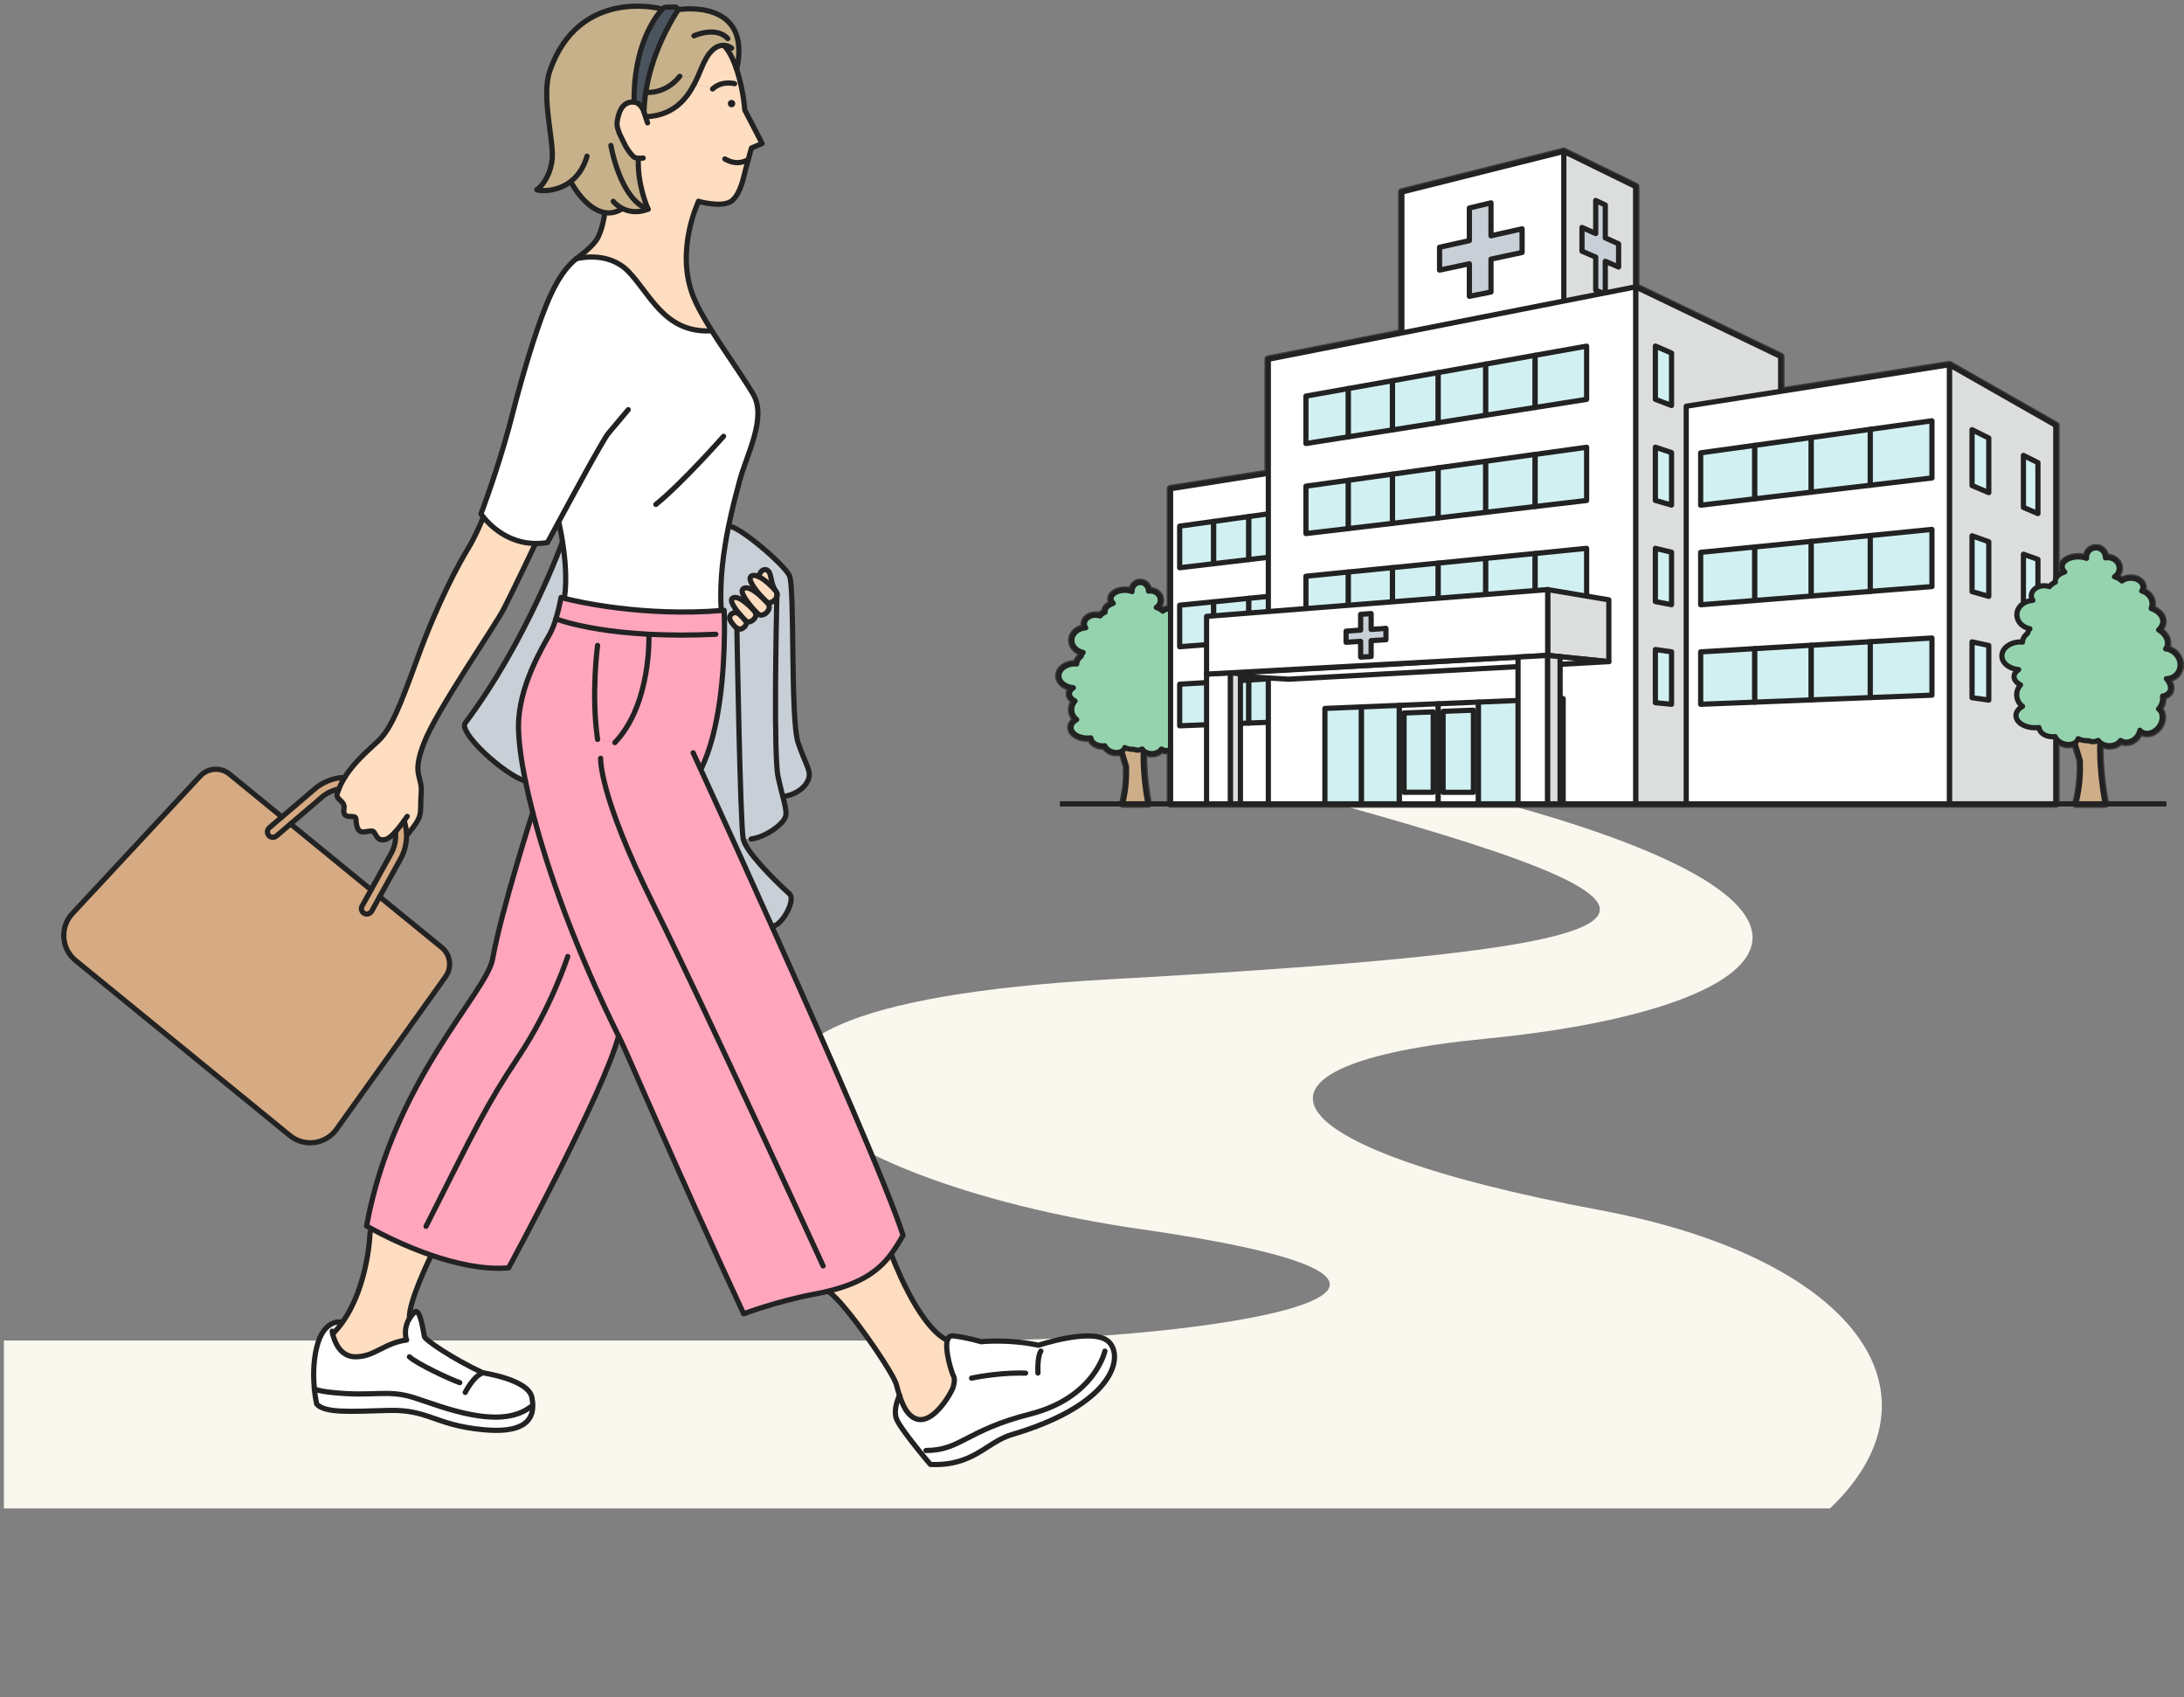 <?xml version="1.0" encoding="UTF-8"?>
<svg id="_レイヤー_1" data-name="レイヤー 1" xmlns="http://www.w3.org/2000/svg" xmlns:xlink="http://www.w3.org/1999/xlink" viewBox="0 0 420 326.27">
  <rect x="0" y="0" width="420" height="326.27" fill="#808080" stroke="none"/>
  <defs>
    <style>
      .cls-1, .cls-2, .cls-3 {
        fill: none;
      }

      .cls-4 {
        fill: #dcdddd;
      }

      .cls-4, .cls-5, .cls-6, .cls-7, .cls-8, .cls-9, .cls-2, .cls-3 {
        stroke: #222;
      }

      .cls-4, .cls-5, .cls-6, .cls-7, .cls-8, .cls-9, .cls-2, .cls-10 {
        stroke-linecap: round;
        stroke-linejoin: round;
      }

      .cls-5, .cls-11 {
        fill: #c8cfd6;
      }

      .cls-6 {
        fill: #94d3ae;
      }

      .cls-7 {
        fill: #d1f0f2;
      }

      .cls-8 {
        fill: #cead89;
      }

      .cls-9, .cls-12, .cls-10 {
        fill: #fff;
      }

      .cls-13 {
        clip-path: url(#clippath);
      }

      .cls-14 {
        fill: #f9f7ee;
      }

      .cls-15 {
        fill: #ffddc0;
      }

      .cls-16 {
        fill: #ffa6bd;
      }

      .cls-17 {
        fill: #c6b18b;
      }

      .cls-18 {
        fill: #d6aa83;
      }

      .cls-19 {
        fill: #222;
      }

      .cls-20 {
        fill: #49545e;
      }

      .cls-3 {
        stroke-miterlimit: 10;
      }

      .cls-10 {
        stroke: #3e3a39;
        stroke-width: 1.5px;
      }
    </style>
    <clipPath id="clippath">
      <rect class="cls-1" width="420" height="290"/>
    </clipPath>
  </defs>
  <g class="cls-13">
    <g>
      <path class="cls-14" d="m290.56,154.85c75.19,20.89,48.49,39.68-5.04,44.87-50.14,4.86-43.6,20.61,22.14,32.93,91.96,17.23,76.82,93.63-122.05,93.63H.75v-68.56h186.36c43.86,0,110.87-10.09,32.37-21.39-65.84-9.47-108.43-42.32-6.27-48.04,113.21-6.34,120.1-12.55,44.91-33.44h32.44Z"/>
      <g>
        <g>
          <path class="cls-12" d="m200.17,259.76s-.69.79-.57,4.21h-3.43c-4.82,0-9.33.98-9.33.98l-3.33.13c-.02-.22-.07-.42-.17-.59-.26-.43-1.73-4.9-1.17-6.82.17-.59.53-.94,1.17-.86,2.74.33,5.31,1.12,5.31,1.12,0,0,5.31-.57,11.06.68l.45,1.13Z"/>
          <path class="cls-15" d="m183.3,266.65c-.33,1.13-5.02,9.54-8.78,4.86-.61-.76-1.1-1.88-1.54-3.21h0c-.21-.66-.41-1.36-.6-2.1-.57-2.26-9.62-15.43-12.83-17.71l-.07-.31c6.51-1.62,9.64-4.09,11.85-7.02l.11.08s4.96,13.61,10.73,16.44h0c-.56,1.92.91,6.39,1.17,6.82.1.17.15.37.17.59.04.54-.11,1.18-.21,1.56Z"/>
          <path class="cls-12" d="m194.63,275.8c-4.97,1.46-7.34,6.1-15.7,5.76,0,0-.97-1.14-2.17-2.61l1.31-.09c6.66,0,7.63-3.85,20.06-7.01,12.42-3.17,14.34-12.09,14.34-12.09l1.5-.67c1.57,3.63-1.76,11.51-19.35,16.71Z"/>
          <path class="cls-12" d="m178.08,278.85l-1.31.09c-1.75-2.16-3.98-5.06-4.38-6.2-.65-1.85.51-4.27.6-4.44.44,1.33.94,2.45,1.54,3.21,3.75,4.68,8.45-3.73,8.78-4.86.11-.38.25-1.02.21-1.56l3.33-.13s4.51-.98,9.33-.98h3.43c-.11-3.43.57-4.21.57-4.21l-.45-1.13s10.17-3.42,13.33-.81c.39.33.71.75.93,1.26l-1.5.67s-1.92,8.92-14.34,12.09c-12.43,3.16-13.4,7.01-20.06,7.01Z"/>
          <path class="cls-15" d="m147.93,110.03c.46.84.28,1.86,1.07,3.36-.35-.38-1.79-1.9-3.07-2.51.33-1.56,1.54-1.7,2-.85Z"/>
          <path class="cls-15" d="m149.41,114.05s0,.25-.02.7c-.06.15-.15.32-.3.49-.59.69-1.29.74-1.62.53,0,0-.01-.01-.02-.01-.15-.18-.5-.54-.94-.94-.02-.02-.03-.04-.06-.06-1.18-1.31-2.85-3.47-1.93-3.99.38-.21.88-.12,1.41.13,1.28.61,2.72,2.13,3.07,2.51.19.21.34.43.41.66Z"/>
          <path class="cls-15" d="m143,113.14c.89-.51,2.42.66,3.46,1.61.03.02.04.04.06.06.47.51.84.88.94.94,0,0,.01,0,.02.01.49.54.69,1.14.09,1.84-.61.71-1.32.75-1.64.53-.09-.06-.45-.41-.89-.89-1.18-1.29-2.99-3.57-2.04-4.11Z"/>
          <path class="cls-11" d="m148.86,178.01l-.38.17c-2.45-5.46-4.79-10.65-6.87-15.24l1.66-.75c1.55,3.15,7.47,8.69,8.56,9.65,1.2,1.05-1.11,5.57-2.97,6.17Z"/>
          <path class="cls-11" d="m149.39,114.75c-.1,4.61-.65,30.61.25,34.65.36,1.63.67,2.83.91,3.77.41,1.62.64,2.46.59,3.46-.07,1.58-3.77,4.29-6.7,4.67h-1.51c-.6-2.86-1.22-40.53-1.22-40.53.33.21.73.29,1.14,0,.8-.54.88-1.09.29-1.69.21.21.35.35.41.38.29.19.93.16,1.47-.47s.35-1.17-.08-1.66l.09-.09c.45.49.81.83.89.89.32.22,1.04.18,1.64-.53.6-.71.39-1.3-.09-1.84.33.21,1.03.16,1.62-.53.15-.17.24-.33.3-.49Z"/>
          <path class="cls-15" d="m142.96,118.88c-.06-.07-.13-.13-.19-.21.07.07.13.14.19.21Z"/>
          <path class="cls-15" d="m142.53,118.41c-1.05-1.18-2.41-3-1.62-3.45,1.18-.66,3.59,1.88,4.03,2.36.43.49.62,1.02.08,1.66s-1.18.67-1.47.47c-.05-.03-.2-.17-.41-.38-.06-.06-.12-.13-.18-.19s-.12-.13-.19-.21c-.07-.09-.15-.18-.24-.27Z"/>
          <path class="cls-15" d="m140.98,120.05c-.25-.33-.67-.82-.67-1.3,0-.27.13-.54.48-.78.68-.46,1.26-.05,1.74.44.09.09.17.18.24.27.07.07.13.14.19.21s.12.13.18.19c.59.6.51,1.15-.29,1.69-.42.29-.81.21-1.14,0-.3-.19-.55-.48-.73-.71Z"/>
          <path class="cls-19" d="m140.48,19.22c.38-.11.79.11.9.49.11.39-.11.79-.49.9-.39.12-.79-.1-.9-.49-.12-.38.1-.78.49-.9Z"/>
          <path class="cls-11" d="m134.76,147.92c3.78-7.56,4.47-19.45,4.54-25.96.01-1.3,0-2.39-.01-3.18l1.01-.03c0,.49.43.98.67,1.3.18.23.43.53.73.71,0,0,.63,37.66,1.22,40.53.06.27.17.57.33.9l-1.66.75c-2.97-6.53-5.4-11.86-6.85-15.02Z"/>
          <path class="cls-15" d="m133.45,16.26c.3-.57.56-1.12.8-1.66.42-.94.76-1.8,1.08-2.5,1.32-2.79,2.76-3.42,3.82-3.39.98.87,1.83,2.59,2.51,4.62.17.52.34,1.06.49,1.62l-2.06,1.01c-.81,0-1.92.18-2.87.98l-3.77-.68Z"/>
          <path class="cls-16" d="m137.65,121.94c-4.88.23-9.16.19-12.85,0-3.79-.2-6.97-.57-9.53-.97-5.66-.89-8.37-2-8.37-2,.67-2.14.98-4.11.98-4.11,0,0,.22.06.63.17,2.88.72,15.3,3.52,30.2,2.34.18,0,.36-.03.55-.04,0,0,.03.53.04,1.45.02.79.03,1.88.01,3.18h-1.66Z"/>
          <path class="cls-11" d="m151.82,110.69c1.05,2.26.15,27.57,1.66,32.08,1.5,4.52,2.79,5.57,1.81,7.45-.98,1.88-3.17,2.71-4.44,2.86l-.29.08c-.25-.94-.55-2.14-.91-3.77-.9-4.05-.35-30.04-.25-34.65.09-.25.09-.48.02-.7-.07-.23-.22-.45-.41-.66-.79-1.5-.61-2.51-1.07-3.36s-1.67-.71-2,.85c-.53-.25-1.03-.34-1.41-.13-.92.52.75,2.68,1.93,3.99-1.04-.95-2.57-2.12-3.46-1.61-.95.53.85,2.81,2.04,4.11l-.09.09c-.43-.48-2.85-3.02-4.03-2.36-.79.45.57,2.26,1.62,3.45-.49-.49-1.06-.9-1.74-.44-.35.24-.48.51-.48.78l-1.01.03c-.01-.92-.04-1.45-.04-1.45-.19.01-.37.03-.55.04v-.16c-.38-5.5.43-11.28,1.4-16.03l.13.03c1.75-.15,10.53,7.23,11.59,9.49Z"/>
          <path class="cls-12" d="m120.8,52.14c4.25,4.34,6.93,11.86,15.88,11.46l.15-.09c2.61,4.17,5.85,8.65,7.99,12.24,2.73,4.58-1.29,11.75-2.59,16.72-.49,1.84-1.36,4.96-2.12,8.71-.97,4.76-1.78,10.54-1.41,16.03v.16c-14.88,1.18-27.31-1.62-30.19-2.34l.05-.17c.51-3.52.1-7.64-.36-10.57-.35-2.3-.74-3.87-.74-3.87l-.07-.04c-1.26,2.32-2.12,3.93-2.12,3.93-.79.13-1.56.19-2.28.19-5.36-.04-8.76-3.49-9.99-5-.35-.43-.53-.7-.53-.7,0,0,2.22-5.76,4.49-13.46.59-2.02,1.18-4.16,1.74-6.37,1.52-5.99,4.1-14.74,6.21-20.01,2.22-5.56,4.19-7.78,5.88-9.2,0,0,0,0,.01,0,.33-.09,6.1-1.56,9.98,2.4Z"/>
          <path class="cls-16" d="m118.24,142.77c7.06-7.39,6.55-20.67,6.55-20.67v-.17c3.69.19,7.97.23,12.85,0h1.66c-.07,6.52-.77,18.41-4.54,25.97,1.45,3.17,3.88,8.49,6.85,15.02,2.08,4.58,4.42,9.77,6.87,15.24,10.23,22.78,22.34,50.38,25.18,59.32-.73,1.28-1.46,2.5-2.33,3.66-2.21,2.93-5.34,5.4-11.85,7.02-.88.23-1.83.43-2.84.62-7.18,1.34-13.63,3.78-13.63,3.78-13.35-28.74-22.37-50.01-23.57-52.43-.16-.32-.32-.65-.48-.96-8.31-16.78-13.62-31.76-16.51-42.99-.55-2.14-1.02-4.16-1.4-6.01-.92-4.46-1.34-8.05-1.34-10.58,0-7.68,4.65-15.23,5.99-17.67.49-.89.89-1.94,1.2-2.96,0,0,2.71,1.1,8.37,2l-.35,3.13s-1.27,9.37,0,18.07l3.31.61Z"/>
          <path class="cls-17" d="m130.73,14.66c-2.88,3.59-6.52,3.07-6.52,3.07h-.02c1.12-7.39,4.7-13.49,6.05-15.6.06-.09.09-.19.08-.29h.19s14.16-2.32,11.18,11.47h-.03c-.68-2.01-1.53-3.73-2.51-4.6-1.06-.03-2.5.6-3.82,3.39-.33.69-.67,1.56-1.08,2.5l-3.52.06Z"/>
          <path class="cls-17" d="m124.21,17.74s3.64.51,6.52-3.07l3.52-.06c-.24.54-.5,1.09-.8,1.66-1.56,2.95-4.11,5.97-9.24,6.17l-.07.02-.3-.92c.03-1.29.15-2.56.35-3.79h.02Z"/>
          <path class="cls-20" d="m123.84,21.53s-.47-1.7-1.9-1.9v-.02c-.13-10.67,3.96-16.21,5.34-17.76.04-.05.08-.1.12-.14.19-.21.47-.33.76-.33l1.65-.02c.3,0,.51.23.51.49,0,.09-.02.19-.08.29-1.36,2.11-4.93,8.22-6.05,15.6-.19,1.23-.31,2.5-.35,3.79Z"/>
          <path class="cls-17" d="m120.11,27.71c.2.56,1.4,2.3,1.94,2.57.19.09.45.13.71.15-.23,5.22,1.88,9.79,1.88,9.79-2.18.84-3.88.43-5.02-.18l-.1.18c-1.13.67-2.22.82-3.22.65-3.72-.63-6.38-5.68-6.38-5.68l-.4-.11c-3.05,2.19-6.65,1.51-6.27,1.36.57-.23,2.6-2.38,2.94-5.87s-2.15-12.08-.45-16.94C111.36-2.51,127.09,1.68,127.09,1.68l.19.17c-1.38,1.56-5.47,7.09-5.34,17.76v.02c-.11-.02-.22-.03-.34-.02-2.18.08-2.69,2.38-2.92,3.83s1.23,3.71,1.43,4.26Z"/>
          <path class="cls-16" d="m114.92,124.09l.35-3.13c2.56.41,5.74.77,9.53.97v.17s.5,13.28-6.56,20.67l-3.31-.61c-1.27-8.7,0-18.07,0-18.07Z"/>
          <path class="cls-15" d="m141.38,19.71c-.11-.38-.52-.6-.9-.49-.39.12-.61.52-.49.9.11.39.51.61.9.49.38-.11.6-.51.49-.9Zm-4.7,43.89c-8.94.39-11.62-7.12-15.88-11.46-3.88-3.96-9.65-2.48-9.98-2.4.21-.15,2.87-2.08,3.9-3.64,1.06-1.62,1.52-4.7,1.52-4.7l.06-.54c1,.17,2.09.02,3.22-.65l.1-.18c1.14.61,2.84,1.02,5.02.18,0,0-2.11-4.57-1.88-9.79-.25-.02-.51-.06-.71-.15-.54-.27-1.74-2.01-1.94-2.57s-1.66-2.82-1.43-4.26.75-3.75,2.92-3.83c.12,0,.23,0,.34.02,1.43.19,1.9,1.9,1.9,1.9l.3.92.07-.02c5.14-.2,7.68-3.22,9.24-6.17l3.77.68c.96-.8,2.06-.98,2.87-.98l2.06-1.01c.57,2.09.94,4.32,1.08,6.19l3.33,6.44-2.04.86s-.55,1.84-1.18,4.31c-.41,1.6-.9,4.14-2.34,5.62-1.48,1.54-5.26.67-6.66.35,0,0-4.44,9.17-1.15,17.94.75,2.01,2.08,4.38,3.64,6.85l-.15.09Z"/>
          <path class="cls-11" d="m101.05,150.18c-4.23-1.32-12.94-9.37-11.58-11.18,11.8-15.74,18.64-34.7,18.64-34.7h.09c.46,2.92.86,7.04.36,10.56l-.05.17c-.41-.11-.63-.17-.63-.17,0,0-.31,1.98-.98,4.11-.31,1.02-.71,2.07-1.2,2.96-1.34,2.44-5.99,9.99-5.99,17.67,0,2.53.43,6.11,1.34,10.58Z"/>
          <path class="cls-16" d="m102.45,156.2c2.89,11.22,8.2,26.21,16.51,42.99-2.73,10.61-21.14,44.56-21.14,44.56-4.82.41-10.2-.83-14.91-2.44-5.22-1.8-9.61-4.06-11.46-5.08-.61-.33-.95-.53-.95-.53,5.12-28.02,23.09-44.79,24.25-51.36,1.62-9.16,7.71-28.14,7.71-28.14Z"/>
          <path class="cls-18" d="m64.72,217.11c-2.08,2.91-6.19,3.47-8.97,1.2l-41.2-33.65c-2.77-2.27-3.06-6.41-.62-9.03l24.57-26.42c1.48-1.6,3.95-1.76,5.64-.39l10.08,8.24-2.42,2.07c-.49.41-.5,1.16,0,1.59.4.35,1.02.31,1.42-.04l2.66-2.28,15.47,12.63-1.73,3.12c-.25.45-.13,1.01.25,1.32.07.06.16.11.26.15.51.22,1.1-.04,1.36-.53l1.5-2.72,11.95,9.75c1.69,1.38,2.02,3.83.75,5.61l-20.98,29.35Z"/>
          <path class="cls-15" d="m93.01,99.49c1.23,1.51,4.63,4.96,9.99,5,0,0-4.38,9.2-6.09,12.53-1.7,3.33-12.89,19.45-15.34,25.76-2.46,6.31-.32,6.31-.56,9.6-.32,4.45.59,4.1-2.67,8.12h-.16c-.02-.91-.17-1.82-.45-2.69-.43.6-1.05,1.42-1.69,2.13-.59.66-1.2,1.21-1.68,1.39-2.09.78-2.02-1.49-2.79-1.54-1.36-.08-2.97,1.24-3.1-2.3-.04-1.2-2.73.53-2.3-2.09.23-1.44-1.69-1.62-1.3-2.84.09-.29.19-.58.31-.86.31-.79.7-1.53,1.13-2.23,1.92-3.11,4.79-5.4,6.57-7.13,2.31-2.26,3.99-6.36,7.24-15.32,4.24-11.7,8.34-18.96,9.93-21.59,1.58-2.63,2.82-5.8,2.82-5.8l.16-.13Z"/>
          <path class="cls-18" d="m78.17,160.49c.03,1.7-.41,3.41-1.32,4.94l-3.85,6.97-1.5,2.72c-.27.49-.86.75-1.36.53-.1-.04-.19-.09-.26-.15-.39-.31-.51-.87-.25-1.32l1.73-3.12,3.69-6.69c.83-1.36,1.14-2.92,1-4.43.64-.71,1.26-1.53,1.69-2.13.28.87.43,1.78.45,2.69Z"/>
          <path class="cls-15" d="m82.91,241.31l-.11.3s-4.3,8.74-4.07,11.9c-1.28,2.08-.56,4.11-.56,4.11-4.52.68-6.09,3.24-9.86,3.24-2.98,0-4.03-3.09-4.34-4.38.67-.68,1.28-1.41,1.83-2.18,5.09-7.11,5.37-17.39,5.37-17.39l.27-.67c1.86,1.02,6.24,3.28,11.46,5.08Z"/>
          <path class="cls-12" d="m102.01,270.49c-5.93,4.54-17.02-.06-22.26-1.75-5.24-1.7-7.74-.17-15.89-1.04-3.02-.32-3.37-.69-3.41-.77,0-.02,0-.03,0-.03-.2-2.1-.25-5.02.47-7.94,1.36-5.5,4.71-4.79,4.71-4.79l.17.11c-.55.77-1.16,1.5-1.83,2.18.31,1.28,1.36,4.38,4.34,4.38,3.77,0,5.34-2.56,9.86-3.24,0,0-.72-2.02.56-4.11.25-.41.59-.83,1.02-1.24,1.06-.98,1.73,4.14,1.88,4.74.15.6,5.35,4.2,11.22,6.93,0,0,8.76,1.26,9.44,4.73.12.62.19,1.24.16,1.84h-.45Z"/>
          <path class="cls-12" d="m79.75,268.74c5.24,1.69,16.32,6.29,22.26,1.75h.45c-.1,2.79-2.13,5.11-9.68,4.36-9.19-.9-10.39-3.91-18.07-3.69-7.68.23-12.14.51-13.79-1.2,0,0-.29-1.2-.47-3.03.04.08.39.45,3.41.77,8.15.86,10.65-.66,15.89,1.04Z"/>
          <path class="cls-18" d="m54.22,157.07l6.06-5.17c1.69-1.55,3.84-2.37,6.01-2.44-.43.7-.82,1.44-1.13,2.23-1.27.25-2.48.84-3.48,1.76l-.03.03-5.78,4.93-2.66,2.28c-.41.35-1.02.39-1.42.04-.49-.43-.48-1.18,0-1.59l2.42-2.07Z"/>
        </g>
        <g>
          <line class="cls-2" x1="55.88" y1="158.41" x2="71.34" y2="171.05"/>
          <path class="cls-2" d="m72.99,172.4l11.95,9.75c1.69,1.38,2.02,3.83.75,5.61l-20.98,29.35c-2.08,2.91-6.19,3.47-8.97,1.2l-41.2-33.65c-2.77-2.27-3.06-6.41-.62-9.03l24.57-26.42c1.48-1.6,3.95-1.76,5.64-.39l10.08,8.24"/>
          <path class="cls-2" d="m65.16,151.69c-1.27.25-2.48.84-3.48,1.76l-.03.03-5.78,4.93-2.66,2.28c-.41.35-1.02.39-1.42.04-.49-.43-.48-1.18,0-1.59l2.42-2.07,6.06-5.17c1.69-1.55,3.84-2.37,6.01-2.44"/>
          <path class="cls-2" d="m77.73,157.8c.28.87.43,1.78.45,2.69.03,1.7-.41,3.41-1.32,4.94l-3.85,6.97-1.5,2.72c-.27.49-.86.75-1.36.53-.1-.04-.19-.09-.26-.15-.39-.31-.51-.87-.25-1.32l1.73-3.12,3.69-6.69c.83-1.36,1.14-2.92,1-4.43"/>
          <path class="cls-2" d="m139.15,8.72c.98.87,1.83,2.59,2.51,4.62.17.52.34,1.06.49,1.62.57,2.09.94,4.32,1.08,6.19l3.33,6.44-2.04.86s-.55,1.84-1.18,4.31c-.41,1.6-.9,4.14-2.34,5.62-1.48,1.54-5.26.67-6.66.35"/>
          <path class="cls-2" d="m141.27,16.09s-.49-.13-1.18-.13c-.81,0-1.92.18-2.87.98-.06.05-.13.11-.19.17"/>
          <path class="cls-2" d="m143.41,30.9s-1.68,1.02-4.01-.34"/>
          <path class="cls-2" d="m124.53,23.62l-.39-1.17-.3-.92s-.47-1.7-1.9-1.9c-.11-.02-.22-.03-.34-.02-2.18.08-2.69,2.38-2.92,3.83s1.23,3.71,1.43,4.26,1.4,2.3,1.94,2.57c.19.09.45.13.71.15.47.03.93-.04.93-.04"/>
          <path class="cls-2" d="m134.34,38.71s-4.44,9.17-1.15,17.94c.75,2.01,2.08,4.38,3.64,6.85,2.61,4.17,5.85,8.65,7.99,12.24,2.73,4.58-1.29,11.75-2.59,16.72-.49,1.84-1.36,4.96-2.12,8.71-.97,4.76-1.78,10.54-1.41,16.03"/>
          <path class="cls-2" d="m133.3,144.73s.53,1.14,1.46,3.19c1.45,3.17,3.88,8.49,6.85,15.02,2.08,4.58,4.42,9.77,6.87,15.24,10.23,22.78,22.34,50.38,25.18,59.32-.73,1.28-1.46,2.5-2.33,3.66-2.21,2.93-5.34,5.4-11.85,7.02-.88.23-1.83.43-2.84.62-7.18,1.34-13.63,3.78-13.63,3.78-13.35-28.74-22.37-50.01-23.57-52.43-.16-.32-.32-.65-.48-.96-8.31-16.78-13.62-31.76-16.51-42.99-.55-2.14-1.02-4.16-1.4-6.01-.92-4.46-1.34-8.05-1.34-10.58,0-7.68,4.65-15.23,5.99-17.67.49-.89.89-1.94,1.2-2.96.67-2.14.98-4.11.98-4.11,0,0,.22.06.63.17,2.88.72,15.3,3.52,30.2,2.34.18,0,.36-.03.55-.04,0,0,.03.53.04,1.45.02.79.03,1.88.01,3.18-.07,6.51-.77,18.4-4.54,25.96,0,0,0,0,0,.01"/>
          <path class="cls-2" d="m115.51,145.78s-.44,6.78,9.95,27.72c10.39,20.93,32.83,69.88,32.83,69.88"/>
          <path class="cls-2" d="m106.9,118.97s2.71,1.1,8.37,2c2.56.41,5.74.77,9.53.97,3.69.19,7.96.23,12.85,0"/>
          <path class="cls-2" d="m124.79,122.1s.51,13.28-6.55,20.67"/>
          <path class="cls-2" d="m114.92,124.09s-1.27,9.37,0,18.07"/>
          <path class="cls-2" d="m102.45,156.2s-6.09,18.98-7.71,28.14c-1.15,6.57-19.12,23.35-24.25,51.36,0,0,.34.2.95.53,1.86,1.02,6.24,3.28,11.46,5.08,4.71,1.62,10.09,2.85,14.91,2.44,0,0,18.42-33.96,21.14-44.56"/>
          <path class="cls-2" d="m109.18,183.89s-3.14,9.79-9.47,19.27c-6.32,9.49-8.32,13.87-17.78,32.61"/>
          <path class="cls-2" d="m110.81,49.75c-1.7,1.41-3.66,3.63-5.88,9.2-2.11,5.27-4.69,14.03-6.21,20.01-.56,2.22-1.15,4.36-1.74,6.37-2.27,7.7-4.49,13.46-4.49,13.46,0,0,.17.27.53.7,1.23,1.51,4.63,4.96,9.99,5,.72,0,1.48-.05,2.28-.19,0,0,.86-1.6,2.12-3.93,3.11-5.77,8.66-15.97,9.57-17.05,1.28-1.52,3.84-4.56,3.84-4.56"/>
          <path class="cls-2" d="m116.24,41.4s-.45,3.08-1.52,4.7c-1.02,1.56-3.69,3.49-3.9,3.64"/>
          <path class="cls-2" d="m102.99,104.49s-4.38,9.2-6.09,12.53c-1.7,3.33-12.89,19.45-15.34,25.76-2.46,6.31-.32,6.31-.56,9.6-.32,4.45.59,4.1-2.67,8.12"/>
          <path class="cls-2" d="m78.31,156.95s-.23.35-.59.84c-.43.6-1.05,1.42-1.69,2.13-.59.66-1.2,1.21-1.68,1.39-2.09.78-2.02-1.49-2.79-1.54-1.36-.08-2.97,1.24-3.1-2.3-.04-1.2-2.73.53-2.3-2.09.23-1.44-1.69-1.62-1.3-2.84.09-.29.19-.58.31-.86.31-.79.7-1.53,1.13-2.23,1.92-3.11,4.79-5.4,6.57-7.13,2.31-2.26,3.99-6.36,7.24-15.32,4.24-11.7,8.34-18.96,9.93-21.59,1.58-2.63,2.82-5.8,2.82-5.8"/>
          <path class="cls-2" d="m110.81,49.75s0,0,.01,0c.33-.09,6.1-1.56,9.98,2.4,4.25,4.34,6.93,11.86,15.88,11.46"/>
          <path class="cls-2" d="m171.44,241.24s4.96,13.61,10.73,16.44"/>
          <path class="cls-2" d="m172.98,268.29c-.21-.65-.41-1.36-.6-2.1-.57-2.26-9.62-15.43-12.83-17.71"/>
          <path class="cls-2" d="m172.98,268.3c-.09.17-1.25,2.59-.6,4.44.41,1.14,2.63,4.04,4.38,6.2,1.2,1.48,2.17,2.61,2.17,2.61,8.36.34,10.73-4.3,15.7-5.76,17.59-5.2,20.92-13.08,19.35-16.71-.22-.51-.54-.94-.93-1.26-3.17-2.61-13.33.81-13.33.81-5.76-1.24-11.06-.68-11.06-.68,0,0-2.57-.79-5.31-1.12-.65-.08-1,.27-1.17.86-.56,1.92.91,6.39,1.17,6.82.1.17.15.37.17.59.04.54-.11,1.18-.21,1.56-.33,1.13-5.02,9.54-8.78,4.86-.61-.76-1.1-1.88-1.54-3.21"/>
          <path class="cls-2" d="m172.98,268.3h0"/>
          <path class="cls-2" d="m186.84,264.95s4.51-.98,9.33-.98c.35,0,.71,0,1.06.02"/>
          <path class="cls-2" d="m200.17,259.76s-.69.79-.57,4.21"/>
          <path class="cls-2" d="m212.48,259.76s-1.92,8.92-14.34,12.09c-12.43,3.16-13.4,7.01-20.06,7.01"/>
          <path class="cls-2" d="m82.8,241.61s-4.3,8.74-4.07,11.9"/>
          <path class="cls-2" d="m71.17,236.9s-.28,10.28-5.37,17.39c-.55.77-1.16,1.5-1.83,2.18"/>
          <path class="cls-2" d="m60.45,266.91c-.2-2.1-.25-5.02.47-7.94,1.36-5.5,4.71-4.79,4.71-4.79"/>
          <path class="cls-2" d="m78.17,257.61s-.72-2.02.56-4.11c.25-.41.59-.83,1.02-1.24,1.06-.98,1.73,4.14,1.88,4.74.15.6,5.35,4.2,11.22,6.93,0,0,8.76,1.26,9.44,4.73.12.62.19,1.24.16,1.84-.1,2.77-2.13,5.1-9.68,4.35-9.19-.9-10.39-3.91-18.07-3.69-7.68.23-12.14.51-13.79-1.2,0,0-.29-1.2-.47-3.03"/>
          <path class="cls-2" d="m63.87,255.92s.03.21.11.55c.31,1.28,1.36,4.38,4.34,4.38,3.77,0,5.34-2.56,9.86-3.24"/>
          <path class="cls-2" d="m78.73,260.85c1.39,1.3,7.64,4.26,9.69,4.97"/>
          <path class="cls-2" d="m89.47,267.7s1.51-3.09,3.39-3.77"/>
          <path class="cls-2" d="m140.23,101.2c1.75-.15,10.53,7.23,11.59,9.49,1.05,2.26.15,27.57,1.66,32.08,1.5,4.52,2.79,5.57,1.81,7.45-.98,1.88-3.17,2.71-4.44,2.86"/>
          <path class="cls-2" d="m149.41,114.05s0,.25-.02.7c-.1,4.61-.65,30.61.25,34.65.36,1.63.67,2.83.91,3.77.41,1.62.64,2.46.59,3.46-.07,1.58-3.77,4.29-6.7,4.67"/>
          <path class="cls-2" d="m141.71,120.77s.63,37.66,1.22,40.53c.06.27.17.57.33.9,1.55,3.15,7.47,8.69,8.56,9.65,1.2,1.05-1.11,5.57-2.97,6.17"/>
          <path class="cls-2" d="m107.46,100.41s.39,1.58.74,3.87c.46,2.93.86,7.05.36,10.57"/>
          <path class="cls-2" d="m108.11,104.3s-6.84,18.97-18.64,34.7c-1.36,1.8,7.35,9.85,11.58,11.18"/>
          <path class="cls-2" d="m60.45,266.91s0,0,0,.03c.04.08.39.45,3.41.77,8.15.86,10.65-.66,15.89,1.04,5.24,1.69,16.32,6.29,22.26,1.75"/>
          <path class="cls-2" d="m147.47,115.76c.33.21,1.03.16,1.62-.53.15-.17.24-.33.3-.49.09-.25.09-.48.02-.7-.07-.23-.22-.45-.41-.66-.35-.38-1.79-1.9-3.07-2.51-.53-.25-1.03-.34-1.41-.13-.92.52.75,2.68,1.93,3.99"/>
          <path class="cls-2" d="m146.51,114.81c.47.51.84.88.94.94"/>
          <path class="cls-2" d="m147.47,115.76s-.01-.01-.02-.01c-.15-.18-.5-.54-.94-.94-.02-.02-.03-.04-.06-.06-1.04-.95-2.57-2.12-3.46-1.61-.95.53.85,2.81,2.04,4.11.45.49.81.83.89.89.32.22,1.04.18,1.64-.53.6-.71.39-1.3-.09-1.84Z"/>
          <path class="cls-2" d="m143.14,119.08c.21.21.35.35.41.38.29.19.93.16,1.47-.47s.35-1.17-.08-1.66c-.43-.48-2.85-3.02-4.03-2.36-.79.45.57,2.26,1.62,3.45"/>
          <path class="cls-2" d="m142.53,118.41c-.49-.49-1.06-.9-1.74-.44-.35.24-.48.51-.48.78,0,.49.43.98.67,1.3.18.23.43.53.73.71.33.21.73.29,1.14,0,.8-.54.88-1.09.29-1.69"/>
          <path class="cls-2" d="m142.96,118.88c-.06-.07-.12-.13-.19-.21"/>
          <path class="cls-2" d="m149,113.39c-.79-1.5-.61-2.51-1.07-3.36s-1.67-.71-2,.85"/>
          <path class="cls-2" d="m140.69,9.25s-.63-.51-1.54-.53c-1.06-.03-2.5.6-3.82,3.39-.33.69-.67,1.56-1.08,2.5-.24.54-.5,1.09-.8,1.66-1.56,2.95-4.11,5.97-9.24,6.17"/>
          <path class="cls-2" d="m133.45,6.89s4.22-1.96,6.51.53"/>
          <path class="cls-2" d="m130.51,1.84s14.16-2.3,11.18,11.48"/>
          <path class="cls-2" d="m121.94,19.61c-.13-10.67,3.96-16.21,5.34-17.76.04-.05.08-.1.12-.14.19-.21.47-.33.76-.33l1.65-.02c.3,0,.51.23.51.49,0,.09-.02.19-.08.29-1.36,2.11-4.93,8.22-6.05,15.6-.19,1.23-.31,2.5-.35,3.79"/>
          <path class="cls-2" d="m109.91,35.19s2.66,5.04,6.38,5.68c1,.17,2.09.02,3.22-.65"/>
          <path class="cls-2" d="m127.09,1.68s-15.73-4.19-21.35,11.94c-1.7,4.86.79,13.44.45,16.94s-2.38,5.65-2.94,5.87c-.39.15,3.22.83,6.27-1.36,1.38-.99,2.65-2.57,3.37-5.04"/>
          <path class="cls-2" d="m117.94,38.71s.58.76,1.68,1.33c1.14.61,2.84,1.02,5.02.18,0,0-2.11-4.57-1.88-9.79"/>
          <path class="cls-2" d="m124.21,17.74s3.64.51,6.52-3.07"/>
          <path class="cls-2" d="m124.63,40.22c-5.4-1.86-7.15-12.26-7.15-12.26"/>
          <path class="cls-2" d="m139.15,83.88s-7.98,9.04-13.02,13.1"/>
        </g>
      </g>
      <g>
        <path class="cls-10" d="m231.64,129c-.26-.12-.53-.18-.8-.21.08-.11.15-.22.2-.35.38-.96-.23-2.15-1.36-2.8.43-.4.7-.89.7-1.42,0-.93-.79-1.72-1.93-2.14.1-.24.16-.5.16-.78,0-1.02-.73-1.86-1.73-2.14.13-.19.21-.41.21-.64,0-.82-.91-1.49-2.03-1.49-.58,0-1.09.18-1.46.47-.31-.31-.74-.55-1.24-.71.47-.32.78-.83.78-1.41,0-.98-.86-1.76-1.93-1.76-.12,0-.24.01-.35.03,0,0,0-.02,0-.03,0-.9-.71-1.63-1.58-1.63s-1.58.73-1.58,1.63c0,.04.01.08.01.12-.41-.15-.88-.25-1.4-.25-1.46,0-2.65.73-2.65,1.62,0,.32.16.62.43.88-.94.29-1.58.88-1.58,1.56,0,.05.02.1.02.14-.43.18-.77.44-.98.73-.27-.09-.56-.14-.87-.14-1.19,0-2.15.74-2.15,1.66,0,.28.1.54.26.77-1.49.08-2.66,1.12-2.66,2.4,0,1.13.92,2.07,2.16,2.33-.19.22-.32.46-.37.72-.52.41-.84.93-.86,1.49-.11,0-.21-.02-.32-.02-1.72,0-3.1,1.03-3.1,2.31,0,1.19,1.22,2.16,2.78,2.28-.47.32-.76.73-.76,1.18,0,.55.42,1.03,1.08,1.37-.39.43-.64,1-.64,1.64,0,.8.38,1.5.96,1.93-.66.37-1.09.91-1.09,1.53,0,1.12,1.42,2.03,3.17,2.03.22,0,.44-.02.64-.04.07.86,1.06,1.54,2.28,1.54.14,0,.28-.01.41-.03.23.54.8,1.02,1.55,1.22.66.17,1.3.08,1.73-.19l.92,2.99c.05,1.99,0,4.22-.75,7.17h4.87c-1.04-5.61-.92-9.4-.87-10.26.39.36.95.59,1.58.59.8,0,1.48-.36,1.86-.88.74.51,1.82.34,2.56-.46.34-.36.55-.8.64-1.24.01.01.02.03.03.04.72.77,2.02.62,2.91-.33.89-.95,1.03-2.35.31-3.12-.05-.05-.1-.08-.15-.13,0,0,.01,0,.02-.02.54-.58.75-1.37.65-2.1.6-.11,1.07-.41,1.26-.88.24-.61-.02-1.35-.61-2.02.92-.01,1.76-.53,2.11-1.42.49-1.24-.15-2.72-1.44-3.31Z"/>
        <polygon class="cls-10" points="374.88 70.12 342.43 75.24 342.43 68.54 314.55 55.15 314.54 55.15 314.54 35.87 300.73 29.11 269.59 36.92 269.59 64.01 243.91 69.07 243.91 90.99 225.11 93.96 225.11 154.55 395.34 154.55 395.34 81.77 374.88 70.12"/>
        <path class="cls-10" d="m417.39,124.99c-.3-.14-.62-.21-.92-.24.09-.12.17-.26.23-.41.44-1.1-.26-2.49-1.58-3.24.5-.46.81-1.03.81-1.64,0-1.07-.91-1.99-2.24-2.47.11-.28.18-.58.18-.9,0-1.17-.85-2.15-2-2.47.15-.23.24-.47.24-.74,0-.95-1.05-1.72-2.35-1.72-.67,0-1.26.21-1.69.54-.36-.35-.85-.64-1.43-.82.55-.37.9-.96.9-1.63,0-1.13-1-2.04-2.23-2.04-.14,0-.28.01-.41.04,0-.01,0-.02,0-.04,0-1.04-.82-1.89-1.83-1.89s-1.83.85-1.83,1.89c0,.05.01.09.02.14-.47-.18-1.02-.29-1.62-.29-1.69,0-3.07.84-3.07,1.88,0,.37.18.72.49,1.02-1.08.34-1.83,1.02-1.83,1.8,0,.06.02.11.03.17-.49.21-.89.5-1.13.85-.31-.11-.65-.17-1-.17-1.38,0-2.49.86-2.49,1.92,0,.32.11.62.3.89-1.72.1-3.08,1.29-3.08,2.77,0,1.31,1.06,2.4,2.5,2.7-.22.25-.37.53-.42.84-.6.48-.98,1.07-1,1.72-.12,0-.24-.03-.37-.03-1.98,0-3.59,1.19-3.59,2.67,0,1.38,1.41,2.5,3.22,2.64-.54.37-.88.84-.88,1.36,0,.63.49,1.19,1.25,1.58-.45.49-.74,1.16-.74,1.9,0,.92.44,1.74,1.12,2.23-.77.43-1.26,1.06-1.26,1.77,0,1.3,1.64,2.35,3.67,2.35.25,0,.51-.02.75-.05.08.99,1.22,1.78,2.63,1.78.16,0,.32-.01.48-.03.27.62.93,1.18,1.79,1.41.76.2,1.5.1,2.01-.22l1.06,3.47c.06,2.3,0,4.89-.87,8.3h5.64c-1.2-6.49-1.06-10.87-1-11.87.45.41,1.1.68,1.83.68.92,0,1.72-.41,2.15-1.02.85.59,2.1.39,2.97-.53.39-.42.64-.92.74-1.43.01.01.02.03.03.04.83.89,2.34.72,3.37-.39,1.03-1.1,1.19-2.72.36-3.6-.05-.06-.12-.1-.18-.15,0,0,.02-.01.02-.02.62-.67.87-1.58.75-2.43.7-.13,1.23-.47,1.45-1.02.28-.7-.03-1.56-.71-2.34,1.06-.02,2.04-.61,2.45-1.64.57-1.43-.18-3.15-1.67-3.83Z"/>
      </g>
      <g>
        <g>
          <path class="cls-8" d="m219.91,144.1l4.47-6.2-4.73,4.87.07-2.9-2.73-.63s-.09,1.45-.11,4.42l-3.68-7.5,3.43,11.21c.05,1.99,0,4.22-.75,7.17h4.87c-1.19-6.42-.86-10.45-.86-10.45Z"/>
          <path class="cls-6" d="m231.64,129c-.26-.12-.53-.18-.8-.21.08-.11.15-.22.2-.35.38-.96-.23-2.15-1.36-2.8.43-.4.7-.89.7-1.42,0-.93-.79-1.72-1.93-2.14.1-.24.16-.5.16-.78,0-1.02-.73-1.86-1.73-2.14.13-.19.21-.41.21-.64,0-.82-.91-1.49-2.03-1.49-.58,0-1.09.18-1.46.47-.31-.31-.74-.55-1.24-.71.47-.32.78-.83.78-1.41,0-.98-.86-1.76-1.93-1.76-.12,0-.24.01-.35.03,0,0,0-.02,0-.03,0-.9-.71-1.63-1.58-1.63s-1.58.73-1.58,1.63c0,.04.01.08.01.12-.41-.15-.88-.25-1.4-.25-1.46,0-2.65.73-2.65,1.62,0,.32.16.62.43.88-.94.29-1.58.88-1.58,1.56,0,.05.02.1.02.14-.43.18-.77.44-.98.73-.27-.09-.56-.14-.87-.14-1.19,0-2.15.74-2.15,1.66,0,.28.1.54.26.77-1.49.08-2.66,1.12-2.66,2.4,0,1.13.92,2.07,2.16,2.33-.19.22-.32.46-.37.72-.52.41-.84.93-.86,1.49-.11,0-.21-.02-.32-.02-1.72,0-3.1,1.03-3.1,2.31,0,1.19,1.22,2.16,2.78,2.28-.47.32-.76.73-.76,1.18,0,.55.42,1.03,1.08,1.37-.39.43-.64,1-.64,1.64,0,.8.38,1.5.96,1.93-.66.37-1.09.91-1.09,1.53,0,1.12,1.42,2.03,3.17,2.03.22,0,.44-.02.64-.04.07.86,1.06,1.54,2.28,1.54.14,0,.28-.01.41-.03.23.54.8,1.02,1.55,1.22,1.06.28,2.05-.11,2.28-.87.19.09.39.17.61.23.38.1.75.13,1.1.1.24.11.5.17.77.17.31,0,.6-.08.86-.22.37.53,1.06.89,1.86.89s1.48-.36,1.86-.88c.74.51,1.82.34,2.56-.46.34-.36.55-.8.64-1.24.01.01.02.03.03.04.72.77,2.02.62,2.91-.33.89-.95,1.03-2.35.31-3.12-.05-.05-.1-.08-.15-.13,0,0,.01,0,.02-.02.54-.58.75-1.37.65-2.1.6-.11,1.07-.41,1.26-.88.24-.61-.02-1.35-.61-2.02.92-.01,1.76-.53,2.11-1.42.49-1.24-.15-2.72-1.44-3.31Z"/>
        </g>
        <g>
          <g>
            <polygon class="cls-4" points="300.73 58.62 314.54 64.07 314.54 35.87 300.73 29.11 300.73 58.62"/>
            <polygon class="cls-5" points="304.23 43.73 306.87 44.9 306.87 38.54 308.71 39.41 308.71 45.73 311.27 46.88 311.27 51.33 308.71 50.23 308.71 56.55 306.87 55.79 306.87 49.43 304.23 48.29 304.23 43.73"/>
          </g>
          <g>
            <polygon class="cls-4" points="314.55 154.55 342.43 154.55 342.43 68.54 314.55 55.15 314.55 154.55"/>
            <polygon class="cls-7" points="321.45 116.25 318.34 115.66 318.34 105.42 321.45 106.17 321.45 116.25"/>
            <polygon class="cls-7" points="321.45 97.1 318.34 96.21 318.34 85.97 321.45 87.02 321.45 97.1"/>
            <polygon class="cls-7" points="321.45 135.4 318.34 135.1 318.34 124.87 321.45 125.32 321.45 135.4"/>
            <polygon class="cls-7" points="321.45 77.96 318.34 76.77 318.34 66.53 321.45 67.88 321.45 77.96"/>
          </g>
          <g>
            <polygon class="cls-9" points="269.59 64.59 300.73 58.69 300.73 29.11 269.59 36.92 269.59 64.59"/>
            <polygon class="cls-5" points="276.84 47.54 282.57 46.26 282.57 39.99 286.73 39 286.73 45.33 292.71 43.99 292.71 48.54 286.73 49.82 286.73 56.14 282.57 56.97 282.57 50.71 276.84 51.93 276.84 47.54"/>
          </g>
          <polygon class="cls-9" points="225.11 154.55 256.44 154.55 256.44 89.02 225.11 93.96 225.11 154.55"/>
          <g>
            <g>
              <polygon class="cls-7" points="233.4 108.38 226.86 109.15 226.86 101.15 233.4 100.25 233.4 108.38"/>
              <polygon class="cls-7" points="240.16 107.58 233.4 108.38 233.4 100.25 240.16 99.31 240.16 107.58"/>
              <polygon class="cls-7" points="247.16 106.76 240.16 107.58 240.16 99.31 247.16 98.34 247.16 106.76"/>
              <polygon class="cls-7" points="254.4 105.9 247.16 106.76 247.16 98.34 254.4 97.34 254.4 105.9"/>
            </g>
            <g>
              <polygon class="cls-7" points="233.4 123.83 226.86 124.34 226.86 116.35 233.4 115.7 233.4 123.83"/>
              <polygon class="cls-7" points="240.16 123.3 233.4 123.83 233.4 115.7 240.16 115.03 240.16 123.3"/>
              <polygon class="cls-7" points="247.16 122.75 240.16 123.3 240.16 115.03 247.16 114.33 247.16 122.75"/>
              <polygon class="cls-7" points="254.4 122.18 247.16 122.75 247.16 114.33 254.4 113.61 254.4 122.18"/>
            </g>
            <g>
              <polygon class="cls-7" points="233.4 139.28 226.86 139.54 226.86 131.54 233.4 131.15 233.4 139.28"/>
              <polygon class="cls-7" points="240.16 139.01 233.4 139.28 233.4 131.15 240.16 130.74 240.16 139.01"/>
              <polygon class="cls-7" points="247.16 138.74 240.16 139.01 240.16 130.74 247.16 130.32 247.16 138.74"/>
              <polygon class="cls-7" points="254.4 138.45 247.16 138.74 247.16 130.32 254.4 129.89 254.4 138.45"/>
            </g>
          </g>
          <g>
            <polygon class="cls-9" points="243.91 154.55 314.55 154.55 314.55 55.15 243.91 69.07 243.91 154.55"/>
            <g>
              <polygon class="cls-7" points="276.58 117.9 267.77 118.59 267.77 109.13 276.58 108.26 276.58 117.9"/>
              <polygon class="cls-7" points="285.72 117.18 276.58 117.9 276.58 108.26 285.72 107.35 285.72 117.18"/>
              <polygon class="cls-7" points="259.3 119.26 251.14 119.9 251.14 110.78 259.3 109.97 259.3 119.26"/>
              <polygon class="cls-7" points="267.77 118.59 259.3 119.26 259.3 109.97 267.77 109.13 267.77 118.59"/>
              <polygon class="cls-7" points="295.22 116.43 285.72 117.18 285.72 107.35 295.22 106.41 295.22 116.43"/>
              <polygon class="cls-7" points="305.12 115.65 295.22 116.43 295.22 106.41 305.12 105.42 305.12 115.65"/>
            </g>
            <g>
              <polygon class="cls-9" points="276.58 154.55 269.08 154.55 269.08 135.61 276.58 135.3 276.58 154.55"/>
              <polygon class="cls-7" points="270.01 152.32 270.01 137.08 275.62 136.86 275.62 152.31 270.01 152.32"/>
              <polygon class="cls-9" points="284.32 154.55 276.58 154.55 276.58 135.3 284.32 134.98 284.32 154.55"/>
              <polygon class="cls-7" points="277.52 152.33 277.52 136.76 283.35 136.53 283.35 152.32 277.52 152.33"/>
              <polygon class="cls-7" points="261.82 154.55 254.79 154.55 254.79 136.2 261.82 135.91 261.82 154.55"/>
              <polygon class="cls-7" points="269.08 154.55 261.82 154.55 261.82 135.91 269.08 135.61 269.08 154.55"/>
              <polygon class="cls-7" points="292.32 154.55 284.32 154.55 284.32 134.98 292.32 134.65 292.32 154.55"/>
              <polygon class="cls-7" points="300.61 154.55 292.32 154.55 292.32 134.65 300.61 134.31 300.61 154.55"/>
            </g>
            <g>
              <polygon class="cls-7" points="276.58 99.58 267.77 100.62 267.77 91.16 276.58 89.94 276.58 99.58"/>
              <polygon class="cls-7" points="285.72 98.5 276.58 99.58 276.58 89.94 285.72 88.68 285.72 98.5"/>
              <polygon class="cls-7" points="259.3 101.62 251.14 102.58 251.14 93.47 259.3 92.34 259.3 101.62"/>
              <polygon class="cls-7" points="267.77 100.62 259.3 101.62 259.3 92.34 267.77 91.16 267.77 100.62"/>
              <polygon class="cls-7" points="295.22 97.38 285.72 98.5 285.72 88.68 295.22 87.36 295.22 97.38"/>
              <polygon class="cls-7" points="305.12 96.22 295.22 97.38 295.22 87.36 305.12 85.99 305.12 96.22"/>
            </g>
            <g>
              <polygon class="cls-7" points="276.58 81.27 267.77 82.65 267.77 73.2 276.58 71.63 276.58 81.27"/>
              <polygon class="cls-7" points="285.72 79.83 276.58 81.27 276.58 71.63 285.72 70 285.72 79.83"/>
              <polygon class="cls-7" points="259.3 83.98 251.14 85.27 251.14 76.15 259.3 74.7 259.3 83.98"/>
              <polygon class="cls-7" points="267.77 82.65 259.3 83.98 259.3 74.7 267.77 73.2 267.77 82.65"/>
              <polygon class="cls-7" points="295.22 78.34 285.72 79.83 285.72 70 295.22 68.31 295.22 78.34"/>
              <polygon class="cls-7" points="305.12 76.78 295.22 78.34 295.22 68.31 305.12 66.55 305.12 76.78"/>
            </g>
          </g>
          <g>
            <polygon class="cls-4" points="374.88 154.55 395.34 154.55 395.34 81.77 374.88 70.12 374.88 154.55"/>
            <polygon class="cls-7" points="382.46 114.65 379.24 113.74 379.24 103.01 382.46 104.16 382.46 114.65"/>
            <polygon class="cls-7" points="382.46 94.71 379.24 93.35 379.24 82.61 382.46 84.22 382.46 94.71"/>
            <polygon class="cls-7" points="382.46 134.59 379.24 134.14 379.24 123.4 382.46 124.1 382.46 134.59"/>
            <polygon class="cls-7" points="389.12 116.54 391.91 117.34 391.91 107.55 389.12 106.55 389.12 116.54"/>
            <polygon class="cls-7" points="389.12 97.55 391.91 98.74 391.91 88.95 389.12 87.55 389.12 97.55"/>
            <polygon class="cls-7" points="389.12 135.54 391.91 135.93 391.91 126.15 389.12 125.54 389.12 135.54"/>
          </g>
          <polygon class="cls-9" points="324.27 154.55 374.88 154.55 374.88 70.12 324.27 78.1 324.27 154.55"/>
          <g>
            <g>
              <polygon class="cls-7" points="337.46 95.9 327.05 97.13 327.05 87.06 337.46 85.62 337.46 95.9"/>
              <polygon class="cls-7" points="348.32 94.62 337.46 95.9 337.46 85.62 348.32 84.12 348.32 94.62"/>
              <polygon class="cls-7" points="359.67 93.29 348.32 94.62 348.32 84.12 359.67 82.54 359.67 93.29"/>
              <polygon class="cls-7" points="371.53 91.89 359.67 93.29 359.67 82.54 371.53 80.9 371.53 91.89"/>
            </g>
            <g>
              <polygon class="cls-7" points="337.46 115.45 327.05 116.27 327.05 106.19 337.46 105.16 337.46 115.45"/>
              <polygon class="cls-7" points="348.32 114.59 337.46 115.45 337.46 105.16 348.32 104.08 348.32 114.59"/>
              <polygon class="cls-7" points="359.67 113.7 348.32 114.59 348.32 104.08 359.67 102.96 359.67 113.7"/>
              <polygon class="cls-7" points="371.53 112.77 359.67 113.7 359.67 102.96 371.53 101.78 371.53 112.77"/>
            </g>
            <g>
              <polygon class="cls-7" points="337.46 134.99 327.05 135.4 327.05 125.33 337.46 124.7 337.46 134.99"/>
              <polygon class="cls-7" points="348.32 134.56 337.46 134.99 337.46 124.7 348.32 124.05 348.32 134.56"/>
              <polygon class="cls-7" points="359.67 134.11 348.32 134.56 348.32 124.05 359.67 123.37 359.67 134.11"/>
              <polygon class="cls-7" points="371.53 133.65 359.67 134.11 359.67 123.37 371.53 122.66 371.53 133.65"/>
            </g>
          </g>
          <polygon class="cls-4" points="309.39 127.2 297.63 126.01 297.63 113.35 309.39 115.32 309.39 127.2"/>
          <polygon class="cls-9" points="247.81 130.58 232.47 129.66 297.63 126.01 309.39 127.2 247.81 130.58"/>
          <polygon class="cls-9" points="236.64 154.55 232.03 154.55 232.03 129.6 236.64 129.35 236.64 154.55"/>
          <polygon class="cls-9" points="232.03 129.6 297.63 126.01 297.63 113.35 232.03 118.5 232.03 129.6"/>
          <polygon class="cls-5" points="258.86 121.34 261.66 121.14 261.66 118.11 263.68 117.96 263.68 121.01 266.53 120.81 266.53 122.99 263.68 123.17 263.68 126.22 261.66 126.33 261.66 123.3 258.86 123.48 258.86 121.34"/>
          <polygon class="cls-9" points="291.93 154.55 297.63 154.55 297.63 126.01 291.93 126.32 291.93 154.55"/>
          <polygon class="cls-4" points="300.02 126.25 297.63 126.01 297.63 154.55 300.02 154.55 300.02 126.25"/>
          <polygon class="cls-4" points="238.54 129.55 236.64 129.35 236.64 154.55 238.54 154.55 238.54 129.55"/>
        </g>
        <g>
          <path class="cls-8" d="m403.83,142.46l5.18-7.17-5.47,5.64.08-3.35-3.16-.73s-.1,1.67-.12,5.11l-4.25-8.68,3.97,12.97c.06,2.3,0,4.89-.87,8.3h5.64c-1.37-7.42-.99-12.09-.99-12.09Z"/>
          <path class="cls-6" d="m417.39,124.99c-.3-.14-.62-.21-.92-.24.09-.12.17-.26.23-.41.44-1.1-.26-2.49-1.58-3.24.5-.46.81-1.03.81-1.64,0-1.07-.91-1.99-2.24-2.47.11-.28.18-.58.18-.9,0-1.17-.85-2.15-2-2.47.15-.23.24-.47.24-.74,0-.95-1.05-1.72-2.35-1.72-.67,0-1.26.21-1.69.54-.36-.35-.85-.64-1.43-.82.55-.37.9-.96.9-1.63,0-1.13-1-2.04-2.23-2.04-.14,0-.28.01-.41.04,0-.01,0-.02,0-.04,0-1.04-.82-1.89-1.83-1.89s-1.83.85-1.83,1.89c0,.05.01.09.02.14-.47-.18-1.02-.29-1.62-.29-1.69,0-3.07.84-3.07,1.88,0,.37.18.72.49,1.02-1.08.34-1.83,1.02-1.83,1.8,0,.06.02.11.03.17-.49.21-.89.5-1.13.85-.31-.11-.65-.17-1-.17-1.38,0-2.49.86-2.49,1.92,0,.32.11.62.3.89-1.72.1-3.08,1.29-3.08,2.77,0,1.31,1.06,2.4,2.5,2.7-.22.25-.37.53-.42.84-.6.48-.98,1.07-1,1.72-.12,0-.24-.03-.37-.03-1.98,0-3.59,1.19-3.59,2.67,0,1.38,1.41,2.5,3.22,2.64-.54.37-.88.84-.88,1.36,0,.63.49,1.19,1.25,1.58-.45.49-.74,1.16-.74,1.9,0,.92.44,1.74,1.12,2.23-.77.43-1.26,1.06-1.26,1.77,0,1.3,1.64,2.35,3.67,2.35.25,0,.51-.02.75-.05.08.99,1.22,1.78,2.63,1.78.16,0,.32-.01.48-.03.27.62.93,1.18,1.79,1.41,1.22.32,2.37-.13,2.63-1.01.22.11.46.2.7.26.43.11.86.15,1.27.12.28.12.58.19.9.19.36,0,.69-.09,1-.25.43.62,1.23,1.03,2.15,1.03s1.72-.41,2.15-1.02c.85.59,2.1.39,2.97-.53.39-.42.64-.92.74-1.43.01.01.02.03.03.04.83.89,2.34.72,3.37-.39,1.03-1.1,1.19-2.72.36-3.6-.05-.06-.12-.1-.18-.15,0,0,.02-.01.02-.02.62-.67.87-1.58.75-2.43.7-.13,1.23-.47,1.45-1.02.28-.7-.03-1.56-.71-2.34,1.06-.02,2.04-.61,2.45-1.64.57-1.43-.18-3.15-1.67-3.83Z"/>
        </g>
        <line class="cls-3" x1="203.83" y1="154.55" x2="416.62" y2="154.55"/>
      </g>
    </g>
  </g>
</svg>